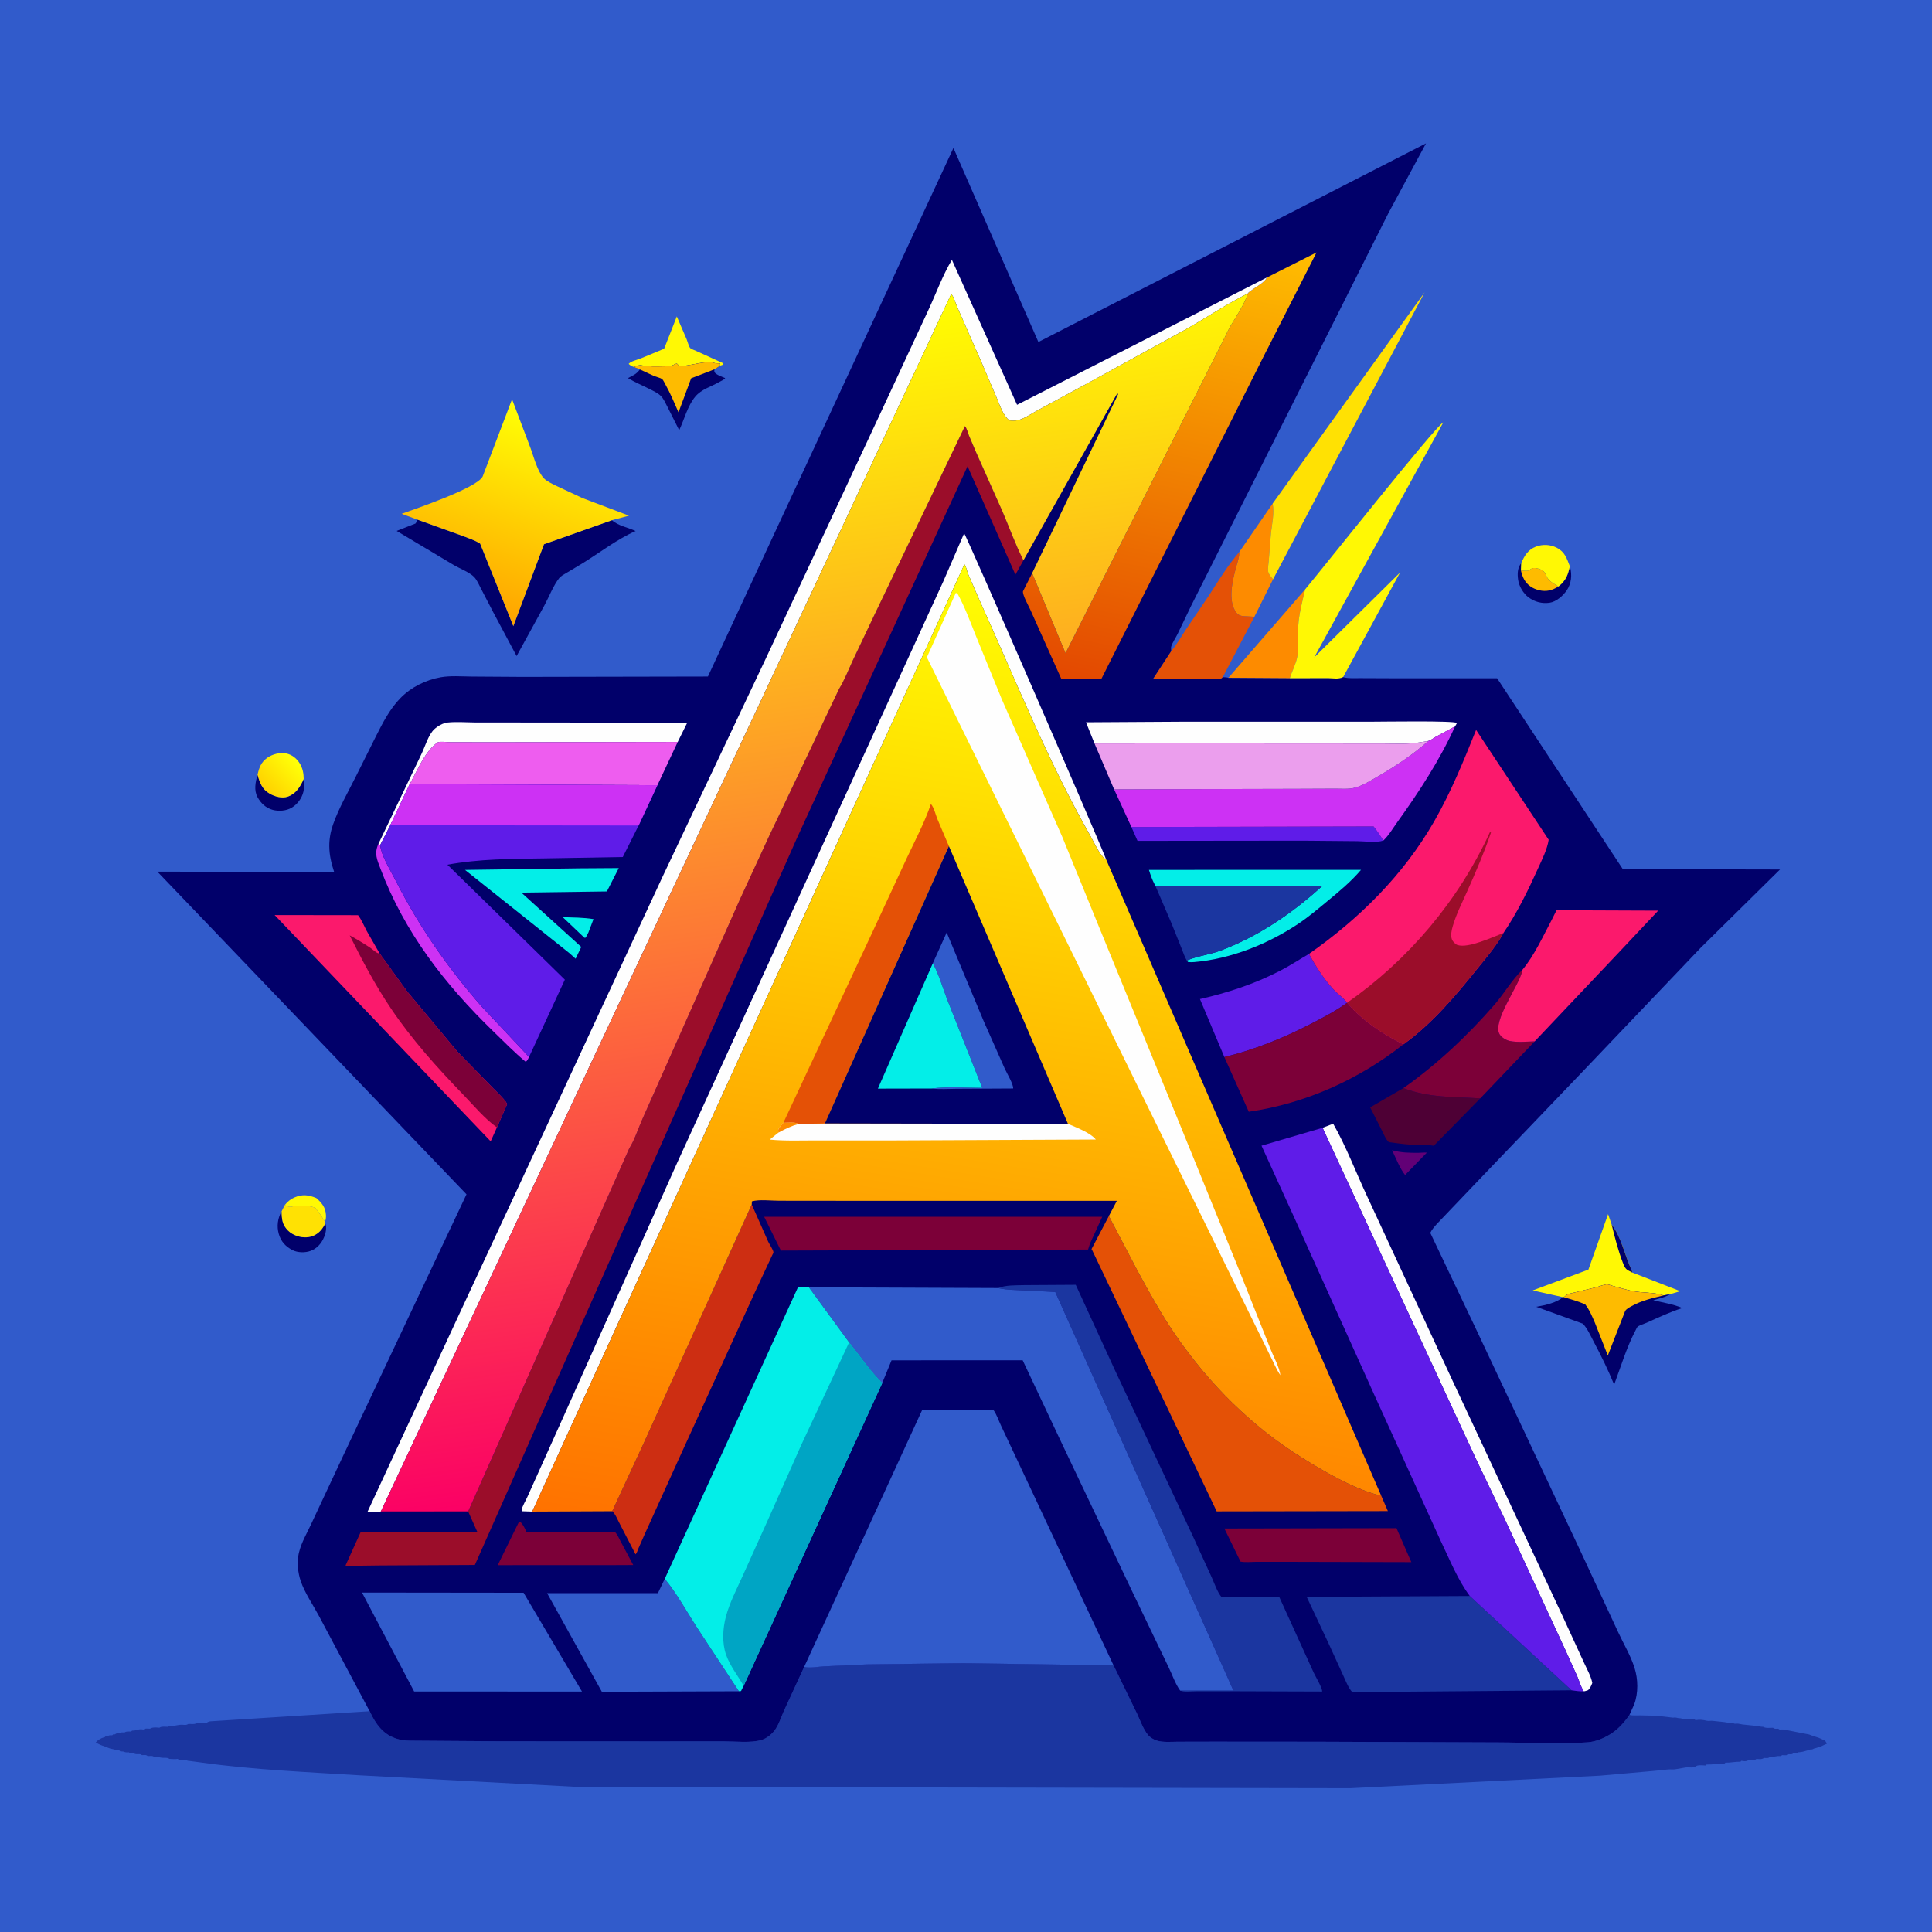 <svg version="1.1" xmlns="http://www.w3.org/2000/svg" style="display: block;" viewBox="0 0 2048 2048" width="1024" height="1024">
<defs>
	<linearGradient id="Gradient1" gradientUnits="userSpaceOnUse" x1="282.009" y1="835.203" x2="312.611" y2="806.457">
		<stop class="stop0" offset="0" stop-opacity="1" stop-color="rgb(255,211,0)"/>
		<stop class="stop1" offset="1" stop-opacity="1" stop-color="rgb(255,255,8)"/>
	</linearGradient>
	<linearGradient id="Gradient2" gradientUnits="userSpaceOnUse" x1="512.739" y1="645.671" x2="580.16" y2="441.608">
		<stop class="stop0" offset="0" stop-opacity="1" stop-color="rgb(255,165,0)"/>
		<stop class="stop1" offset="1" stop-opacity="1" stop-color="rgb(255,255,5)"/>
	</linearGradient>
	<linearGradient id="Gradient3" gradientUnits="userSpaceOnUse" x1="1179.91" y1="730.285" x2="1281.41" y2="245.429">
		<stop class="stop0" offset="0" stop-opacity="1" stop-color="rgb(227,72,1)"/>
		<stop class="stop1" offset="1" stop-opacity="1" stop-color="rgb(255,189,0)"/>
	</linearGradient>
	<linearGradient id="Gradient4" gradientUnits="userSpaceOnUse" x1="776.345" y1="345.525" x2="944.445" y2="1537.62">
		<stop class="stop0" offset="0" stop-opacity="1" stop-color="rgb(255,255,0)"/>
		<stop class="stop1" offset="1" stop-opacity="1" stop-color="rgb(251,0,101)"/>
	</linearGradient>
	<linearGradient id="Gradient5" gradientUnits="userSpaceOnUse" x1="1000.53" y1="1670.64" x2="1167.63" y2="623.231">
		<stop class="stop0" offset="0" stop-opacity="1" stop-color="rgb(255,114,0)"/>
		<stop class="stop1" offset="1" stop-opacity="1" stop-color="rgb(255,255,2)"/>
	</linearGradient>
</defs>
<path transform="translate(0,0)" fill="rgb(49,91,203)" d="M -0 -0 L 2048 0 L 2048 2048 L -0 2048 L -0 -0 z"/>
<path transform="translate(0,0)" fill="rgb(255,248,4)" d="M 301.869 1277.38 C 304.739 1273.91 307.874 1271.19 312.032 1269.4 C 320.613 1265.69 327.005 1266.61 335.323 1269.99 C 341.121 1275.14 345.101 1279.81 345.521 1288 C 345.653 1290.59 345.398 1292.77 344.546 1295.23 L 344.097 1294.32 C 340.893 1289.55 337.72 1284.48 333.955 1280.12 L 333.143 1279.9 L 331.782 1279.55 C 323.973 1277.43 316.279 1277.48 308.4 1279.21 C 306.08 1279.72 304.041 1278.29 301.869 1277.38 z"/>
<path transform="translate(0,0)" fill="rgb(1,0,106)" d="M 272.998 821.301 C 275.394 829.755 277.92 836.904 286.156 841.482 C 291.583 844.498 298.969 846.596 305.057 844.456 C 313.924 841.339 318.338 833.84 321.94 825.774 C 322.72 829.771 322.577 835.385 321.589 839.377 C 319.854 846.391 315.338 852.568 309.106 856.249 C 303.419 859.608 295.477 860.207 289.178 858.52 C 281.889 856.569 276.551 851.553 273.003 845.032 C 268.968 837.616 270.818 828.981 272.998 821.301 z"/>
<path transform="translate(0,0)" fill="rgb(1,0,106)" d="M 344.808 1297 C 346.662 1301.32 345.278 1307.12 343.588 1311.3 C 340.898 1317.95 336.005 1323.53 329.186 1326.02 C 323.498 1328.1 315.576 1327.98 310.134 1325.22 C 302.766 1321.47 297.771 1316 295.5 1307.96 C 293.211 1299.85 294.361 1291.28 298.541 1284.07 C 298.666 1292.3 299.112 1298.32 305.379 1304.5 C 310.256 1309.31 318.036 1311.99 324.838 1311.59 C 331.186 1311.22 336.701 1308.39 340.711 1303.43 C 342.338 1301.42 343.594 1299.27 344.808 1297 z"/>
<path transform="translate(0,0)" fill="rgb(255,225,3)" d="M 298.541 1284.07 L 301.869 1277.38 C 304.041 1278.29 306.08 1279.72 308.4 1279.21 C 316.279 1277.48 323.973 1277.43 331.782 1279.55 L 333.143 1279.9 L 333.955 1280.12 C 337.72 1284.48 340.893 1289.55 344.097 1294.32 L 344.546 1295.23 L 344.808 1297 C 343.594 1299.27 342.338 1301.42 340.711 1303.43 C 336.701 1308.39 331.186 1311.22 324.838 1311.59 C 318.036 1311.99 310.256 1309.31 305.379 1304.5 C 299.112 1298.32 298.666 1292.3 298.541 1284.07 z"/>
<path transform="translate(0,0)" fill="rgb(1,0,106)" d="M 1664.09 600.241 L 1664.39 601.197 C 1666.52 609.521 1665.74 618.568 1660.83 625.768 C 1656.93 631.494 1649.65 637.951 1642.5 638.952 C 1634.53 640.067 1626.81 638.012 1620.35 633.253 C 1614.78 629.144 1610.18 621.406 1609.25 614.5 C 1608.36 607.92 1608.56 602.187 1612.61 596.742 L 1612.24 604.708 C 1614.34 604.771 1617.51 605.311 1619.5 604.924 C 1621.01 604.631 1622.69 602.856 1624.21 602.377 C 1627.67 601.291 1633.84 603.274 1636.36 605.64 C 1638.04 607.219 1638.78 609.845 1639.91 611.82 C 1642.75 616.742 1647.52 618.706 1651.99 621.691 C 1659.85 615.495 1662.05 609.683 1664.09 600.241 z"/>
<path transform="translate(0,0)" fill="rgb(254,187,0)" d="M 1612.24 604.708 C 1614.34 604.771 1617.51 605.311 1619.5 604.924 C 1621.01 604.631 1622.69 602.856 1624.21 602.377 C 1627.67 601.291 1633.84 603.274 1636.36 605.64 C 1638.04 607.219 1638.78 609.845 1639.91 611.82 C 1642.75 616.742 1647.52 618.706 1651.99 621.691 C 1648.97 623.61 1645.52 625.21 1642 625.922 C 1635.47 627.245 1627.96 625.466 1622.5 621.723 C 1616.35 617.502 1613.86 611.716 1612.24 604.708 z"/>
<path transform="translate(0,0)" fill="rgb(255,248,4)" d="M 1612.61 596.742 C 1616.1 588.932 1619.68 582.703 1628.19 579.433 C 1635.31 576.7 1643.42 577.126 1650.2 580.624 C 1658.96 585.15 1660.74 591.81 1664.09 600.241 C 1662.05 609.683 1659.85 615.495 1651.99 621.691 C 1647.52 618.706 1642.75 616.742 1639.91 611.82 C 1638.78 609.845 1638.04 607.219 1636.36 605.64 C 1633.84 603.274 1627.67 601.291 1624.21 602.377 C 1622.69 602.856 1621.01 604.631 1619.5 604.924 C 1617.51 605.311 1614.34 604.771 1612.24 604.708 L 1612.61 596.742 z"/>
<path transform="translate(0,0)" fill="rgb(255,248,4)" d="M 671.856 388.996 C 669.498 388.214 668.238 387.388 666.387 385.739 C 668.868 382.785 675.422 381.515 679 380.047 L 703.993 369.706 L 717.018 336.558 L 717.419 335.411 L 727.915 359.807 C 728.931 362.3 730.098 367.14 731.653 368.994 C 732.431 369.923 736.793 371.466 738.019 372.047 L 766.5 385.038 L 766.588 386.5 L 763.762 387.485 L 762 387 L 763.5 385.49 C 761.175 384.885 758.945 385.457 757.207 384.786 C 749.712 381.894 733.421 387.227 725 387.739 C 724.002 387.799 721.076 387.951 720.22 387.643 C 717.502 386.663 718.739 384.526 715.406 386.105 L 712.366 387.562 C 709.786 388.552 705.924 388.265 703.175 388.344 C 695.898 388.554 687.784 388.761 680.624 387.355 C 678.092 386.858 676.83 387.334 674.399 388.145 L 672.871 388.639 L 671.856 388.996 z"/>
<path transform="translate(0,0)" fill="url(#Gradient1)" d="M 272.998 821.301 C 274.685 813.722 276.751 807.887 283.5 803.178 C 289.02 799.326 296.884 797.365 303.529 798.727 C 309.593 799.971 314.702 804.163 317.832 809.393 C 320.892 814.507 321.917 819.887 321.94 825.774 C 318.338 833.84 313.924 841.339 305.057 844.456 C 298.969 846.596 291.583 844.498 286.156 841.482 C 277.92 836.904 275.394 829.755 272.998 821.301 z"/>
<path transform="translate(0,0)" fill="rgb(1,0,106)" d="M 671.856 388.996 L 672.871 388.639 L 674.399 388.145 C 676.83 387.334 678.092 386.858 680.624 387.355 C 687.784 388.761 695.898 388.554 703.175 388.344 C 705.924 388.265 709.786 388.552 712.366 387.562 L 715.406 386.105 C 718.739 384.526 717.502 386.663 720.22 387.643 C 721.076 387.951 724.002 387.799 725 387.739 C 733.421 387.227 749.712 381.894 757.207 384.786 C 758.945 385.457 761.175 384.885 763.5 385.49 L 762 387 L 763.762 387.485 L 757.314 391.51 C 757.19 393.575 756.967 393.084 757.567 394.638 C 758.491 397.028 766.324 399.756 768.712 400.792 C 767.821 402.423 764.054 404.006 762.401 404.957 C 753.672 409.977 743.748 412.454 737.078 420.365 C 728.86 430.112 725.377 444.611 719.97 456.041 L 707.593 431.414 C 705.573 427.561 703.479 422.602 700.34 419.561 C 697.204 416.523 692.285 414.277 688.414 412.309 C 680.799 408.439 672.986 405.26 665.659 400.823 L 669 399.012 C 672.724 397.109 675.018 395.85 677.653 392.485 L 678.288 391.642 L 671.856 388.996 z"/>
<path transform="translate(0,0)" fill="rgb(254,187,0)" d="M 671.856 388.996 L 672.871 388.639 L 674.399 388.145 C 676.83 387.334 678.092 386.858 680.624 387.355 C 687.784 388.761 695.898 388.554 703.175 388.344 C 705.924 388.265 709.786 388.552 712.366 387.562 L 715.406 386.105 C 718.739 384.526 717.502 386.663 720.22 387.643 C 721.076 387.951 724.002 387.799 725 387.739 C 733.421 387.227 749.712 381.894 757.207 384.786 C 758.945 385.457 761.175 384.885 763.5 385.49 L 762 387 L 763.762 387.485 L 757.314 391.51 L 732.656 400.998 L 719.238 437.094 C 714.883 427.32 710.751 417.105 705.493 407.794 C 704.708 406.403 702.919 402.572 701.834 401.784 C 700.099 400.523 695.747 399.571 693.615 398.704 L 678.288 391.642 L 671.856 388.996 z"/>
<path transform="translate(0,0)" fill="rgb(253,139,0)" d="M 1313.64 585.2 L 1349.09 533.745 C 1350.99 544.178 1348.39 554.914 1347.24 565.339 L 1344.96 594 C 1344.71 597.303 1343.44 604.064 1344.65 607.126 C 1345.68 609.711 1347.72 611.903 1349.5 614 L 1329.71 653.764 L 1323.6 653.449 C 1318.77 653.181 1313.9 653.701 1310.67 649.5 C 1301.08 637.028 1306.63 614.998 1310.32 601.155 C 1311.52 596.648 1313.45 591.712 1313.62 587.038 L 1313.64 585.2 z"/>
<path transform="translate(0,0)" fill="rgb(253,139,0)" d="M 1302.07 718.605 L 1383.44 624.814 C 1380.6 637.529 1376.99 650.294 1376.21 663.34 C 1375.58 673.935 1376.99 685.468 1375.23 695.859 C 1373.94 703.548 1369.54 711.507 1367.23 719.038 L 1302.07 718.605 z"/>
<path transform="translate(0,0)" fill="rgb(255,248,4)" d="M 1656.5 1375 L 1624.75 1367.91 L 1683.77 1345.85 L 1704.62 1287.05 L 1708.43 1298.17 C 1718.83 1311.4 1722.22 1330.97 1729.48 1346.13 C 1730.14 1347.52 1729.91 1347.06 1730.17 1348.91 L 1781.19 1368.71 L 1770.29 1371.92 L 1763.46 1373.19 C 1753.08 1369.62 1741 1370.76 1730.09 1368.5 C 1723.28 1367.09 1716.55 1364.99 1709.83 1363.2 C 1708.34 1362.8 1704.45 1361.28 1703.01 1361.47 C 1699.45 1361.95 1695.31 1363.73 1691.77 1364.64 L 1663.58 1371.43 C 1661.23 1371.9 1659.52 1373.63 1657.75 1375.15 L 1656.5 1375 z"/>
<path transform="translate(0,0)" fill="rgb(1,0,106)" d="M 1708.43 1298.17 C 1718.83 1311.4 1722.22 1330.97 1729.48 1346.13 C 1730.14 1347.52 1729.91 1347.06 1730.17 1348.91 L 1725.55 1346.5 C 1722.53 1344.64 1721.46 1341.54 1720.23 1338.4 C 1715.28 1325.72 1711.7 1311.41 1708.43 1298.17 z"/>
<path transform="translate(0,0)" fill="rgb(1,0,106)" d="M 1657.75 1375.15 C 1659.52 1373.63 1661.23 1371.9 1663.58 1371.43 L 1691.77 1364.64 C 1695.31 1363.73 1699.45 1361.95 1703.01 1361.47 C 1704.45 1361.28 1708.34 1362.8 1709.83 1363.2 C 1716.55 1364.99 1723.28 1367.09 1730.09 1368.5 C 1741 1370.76 1753.08 1369.62 1763.46 1373.19 L 1770.29 1371.92 C 1764.96 1375.38 1758.59 1376.38 1752.58 1378.31 C 1762.47 1380.8 1774.02 1382.43 1783.27 1386.6 C 1770.21 1390.73 1757.74 1396.71 1745.25 1402.28 C 1742.96 1403.31 1737.56 1404.9 1735.85 1406.49 C 1735.16 1407.12 1734.18 1409.4 1733.74 1410.22 C 1724.2 1428.33 1718.19 1448.66 1711.06 1467.79 C 1704.6 1452.04 1697.27 1437.02 1689.27 1422.01 C 1686.02 1415.89 1682.7 1408.15 1677.86 1403.17 L 1628.43 1385.25 L 1629.9 1385.01 C 1637.33 1383.74 1651.39 1380.57 1656.5 1375 L 1657.75 1375.15 z"/>
<path transform="translate(0,0)" fill="rgb(254,187,0)" d="M 1657.75 1375.15 C 1659.52 1373.63 1661.23 1371.9 1663.58 1371.43 L 1691.77 1364.64 C 1695.31 1363.73 1699.45 1361.95 1703.01 1361.47 C 1704.45 1361.28 1708.34 1362.8 1709.83 1363.2 C 1716.55 1364.99 1723.28 1367.09 1730.09 1368.5 C 1741 1370.76 1753.08 1369.62 1763.46 1373.19 C 1751.77 1376 1740.03 1378.66 1729.46 1384.62 C 1727.1 1385.95 1724.08 1387.39 1722.7 1389.79 L 1704.34 1436.88 L 1690.66 1402.17 C 1687.79 1395.56 1684.89 1388.41 1680.38 1382.72 C 1673.03 1379.45 1665.49 1377.32 1657.75 1375.15 z"/>
<path transform="translate(0,0)" fill="rgb(228,81,6)" d="M 1313.64 585.2 L 1313.62 587.038 C 1313.45 591.712 1311.52 596.648 1310.32 601.155 C 1306.63 614.998 1301.08 637.028 1310.67 649.5 C 1313.9 653.701 1318.77 653.181 1323.6 653.449 L 1329.71 653.764 L 1296.2 717.793 C 1295.63 718.274 1295.21 719.009 1294.5 719.236 C 1290.71 720.456 1281.78 719.296 1277.58 719.321 L 1222.16 719.742 L 1241.5 690.139 C 1247.32 683.734 1252.12 674.661 1257.05 667.425 L 1281.9 630.649 C 1291.88 615.176 1301.63 599.19 1313.64 585.2 z"/>
<path transform="translate(0,0)" fill="rgb(255,225,3)" d="M 1349.09 533.745 L 1510.15 309.94 L 1349.5 614 C 1347.72 611.903 1345.68 609.711 1344.65 607.126 C 1343.44 604.064 1344.71 597.303 1344.96 594 L 1347.24 565.339 C 1348.39 554.914 1350.99 544.178 1349.09 533.745 z"/>
<path transform="translate(0,0)" fill="rgb(1,0,106)" d="M 441.736 550.558 L 489.981 567.933 C 496.216 570.403 503.385 572.561 508.975 576.27 L 544.156 663.721 L 576.64 576.932 L 648.668 551.429 C 655.401 557.487 665.6 558.98 673.769 562.91 C 653.613 571.825 635.933 585.784 617.206 597.279 L 600.737 607.15 C 598.2 608.669 594.625 610.438 592.775 612.784 C 586.538 620.689 581.817 632.991 576.915 642.045 L 547.615 695.442 L 522.559 648.438 L 510.082 624.392 C 507.978 620.361 505.743 614.88 502.584 611.615 C 497.754 606.622 487.146 602.574 481 598.954 L 420.471 562.786 L 440.5 554.93 C 441.708 553.071 441.718 552.79 441.736 550.558 z"/>
<path transform="translate(0,0)" fill="rgb(255,248,4)" d="M 1383.44 624.814 C 1400.64 604.359 1523.89 449.027 1529.9 447.847 L 1393.12 696.881 L 1484.12 606.894 L 1423.78 717.813 C 1420.19 720.151 1412.54 718.984 1408.19 718.989 L 1367.23 719.038 C 1369.54 711.507 1373.94 703.548 1375.23 695.859 C 1376.99 685.468 1375.58 673.935 1376.21 663.34 C 1376.99 650.294 1380.6 637.529 1383.44 624.814 z"/>
<path transform="translate(0,0)" fill="url(#Gradient2)" d="M 441.736 550.558 L 425.793 544.65 C 439.231 539.768 505.302 517.466 511.603 505.182 L 542.788 423.241 L 562.519 475.381 C 565.94 484.706 569.694 499.661 576.398 506.861 C 579.535 510.229 585.152 512.725 589.254 514.81 L 617.5 528.008 L 666.703 546.602 L 648.668 551.429 L 576.64 576.932 L 544.156 663.721 L 508.975 576.27 C 503.385 572.561 496.216 570.403 489.981 567.933 L 441.736 550.558 z"/>
<path transform="translate(0,0)" fill="rgb(27,54,160)" d="M 852.401 1767.08 C 858.28 1768.55 867.615 1766.72 873.843 1766.38 L 919.26 1764.32 L 1021 1763.02 L 1180.4 1765.37 L 1205.2 1816.36 C 1208.62 1823.56 1211.76 1832.79 1216.79 1838.97 C 1219.13 1841.84 1222.89 1844.07 1226.4 1845.13 C 1233.19 1847.19 1241.67 1846.32 1248.74 1846.3 L 1287.15 1846.22 L 1395.34 1846.3 L 1588.68 1847.05 C 1619.85 1847.13 1652.21 1849.32 1683.22 1846.9 C 1691.35 1846.26 1699.72 1842.79 1706.61 1838.57 C 1715.31 1833.23 1721.49 1826.16 1727.29 1817.88 C 1730.79 1818.77 1735.07 1818.29 1738.69 1818.36 C 1746.54 1818.52 1756.34 1818.51 1764 1819.67 L 1773.5 1820.79 C 1776.98 1820.64 1773.59 1820.13 1777.07 1820.83 C 1779.4 1821.31 1778.49 1821.23 1780.73 1821.41 L 1782 1821.49 L 1783.5 1822.49 C 1787.48 1821.57 1791.95 1822.1 1796 1822.49 L 1797.5 1823.49 C 1801.11 1822.6 1805.41 1823.11 1809.01 1823.99 C 1811.59 1824.63 1813.41 1823.78 1815.88 1824.18 L 1828 1825.49 C 1831.32 1826.31 1834.75 1825.94 1837.92 1826.9 C 1839.43 1827.35 1838.58 1827.3 1840.22 1827.14 C 1841.82 1826.98 1842.92 1827.17 1844.5 1827.49 L 1847.01 1827.99 L 1859 1829.24 L 1862 1829.49 C 1864.55 1830.06 1866.3 1830.42 1869 1830.49 C 1871.55 1832.19 1876.35 1831.49 1879.5 1831.49 C 1881.08 1833.07 1882.83 1832.49 1885 1832.49 L 1886.5 1833.49 C 1889.2 1833.14 1891.4 1833.29 1894.03 1833.97 L 1914.5 1838 C 1916.34 1838.3 1917.49 1838.45 1919.25 1839.21 C 1922.98 1840.81 1926.98 1841.46 1930.6 1843.27 L 1932.01 1843.99 L 1933.5 1844.49 C 1935.05 1845.42 1935.96 1846.86 1936.51 1848.5 L 1934 1849.51 C 1932.46 1850.22 1931.13 1850.99 1929.51 1851.54 L 1928.01 1852.01 L 1925.01 1853.01 L 1923 1853.51 C 1920.91 1854.59 1921.3 1854.5 1919 1854.51 L 1918 1855.5 C 1915.8 1855.51 1916.27 1855.33 1914.25 1856.01 C 1911.93 1856.78 1909.85 1857.23 1907.39 1857.43 L 1906 1857.51 C 1904.37 1859.12 1903.21 1858.5 1901 1858.51 C 1899.37 1860.12 1898.21 1859.5 1896 1859.51 C 1894.29 1861.2 1891.37 1860.51 1889 1860.51 L 1888 1861.5 L 1884.5 1861.51 C 1881.55 1861.92 1879.11 1862.44 1876 1862.51 C 1874.37 1864.12 1872.23 1863.51 1870 1863.51 C 1867.8 1864.97 1865.89 1864.86 1863.28 1864.65 L 1862 1864.51 C 1860.22 1866.27 1856.5 1865.51 1854 1865.51 C 1851.72 1867.03 1850.29 1867.17 1847.56 1866.79 L 1846 1866.51 L 1845 1867.5 C 1839.39 1867.36 1834.64 1868.64 1829 1868.51 L 1828 1869.5 C 1821.44 1869.36 1815.64 1870.63 1809 1870.51 L 1808 1871.5 C 1805.5 1871.4 1801.91 1870.93 1799.5 1871.51 C 1798 1871.87 1796.99 1873.17 1795.5 1873.43 C 1792.73 1873.93 1789.74 1873.19 1787 1873.59 L 1775.85 1875.5 C 1773.53 1875.89 1770.87 1875.48 1768.5 1875.65 L 1749.24 1877.59 L 1695.91 1882.3 L 1431.5 1895.59 L 610.774 1894.14 L 381.5 1881.93 C 325.657 1878.42 268.697 1876.11 213.295 1868.34 L 200.326 1866.6 L 199 1866.51 C 196.543 1864.87 192.494 1865.51 189.5 1865.51 L 188.5 1864.51 C 185.515 1864.94 182.5 1864.65 179.5 1864.51 C 177.677 1862.69 173.43 1863.73 170.719 1863.15 C 168.276 1862.62 165.989 1862.57 163.5 1862.51 C 161.795 1860.81 158.877 1861.51 156.5 1861.51 C 154.874 1859.88 152.741 1860.51 150.5 1860.51 C 148.496 1858.51 145.626 1860.15 142.983 1859.15 C 141.813 1858.71 141.126 1858.64 139.875 1858.59 L 138 1858.51 L 136.5 1857.51 C 134.889 1857.56 133.534 1857.73 132 1857.15 C 130.422 1856.55 131.346 1856.74 129.125 1856.59 L 127.5 1856.51 L 126.5 1855.51 C 124.245 1855.51 124.82 1855.69 122.75 1855.01 C 121.418 1854.56 120.393 1854.25 118.995 1854.01 C 117.36 1853.72 116.343 1853.46 114.779 1852.79 L 111.369 1851.44 C 107.809 1850.26 104.644 1849.11 101.49 1847 C 103.641 1844.61 107.055 1842.44 110.185 1841.65 L 111 1841.49 L 112 1840.5 L 114 1840.49 C 116.036 1839.14 116.632 1839.5 119 1839.49 L 120 1838.5 L 122 1838.49 C 123.628 1836.88 124.791 1837.5 127 1837.49 C 128.628 1835.88 129.791 1836.5 132 1836.49 C 134.263 1834.99 136.337 1835.49 139 1835.49 L 140 1834.5 C 141.675 1834.59 142.674 1834.46 144.328 1834.02 C 146.599 1833.42 148.589 1832.75 150.953 1833.21 L 152 1833.49 C 153.707 1831.8 156.63 1832.49 159 1832.49 C 161.422 1830.88 164.962 1831.12 167.844 1831.35 L 169 1831.49 C 170.687 1829.82 175.502 1830.49 178 1830.49 L 179.49 1829.5 C 181.757 1829.55 183.655 1829.59 185.891 1829.15 C 188.65 1828.61 191.029 1828.15 193.859 1828.35 C 195.117 1828.44 196.763 1828.68 198 1828.24 C 200.58 1827.33 198.347 1827.45 201.081 1827.46 C 203.386 1827.47 205.593 1827.87 207.774 1827.01 C 211.116 1825.69 215.453 1826.25 219 1826.49 C 220.571 1824.73 222.426 1824.68 224.719 1824.54 L 391.82 1813.96 C 392.248 1814.17 392.306 1814.79 392.51 1815.22 C 398.359 1827.6 405.84 1838.08 419.336 1842.74 L 420.976 1843.28 C 425.512 1844.81 429.634 1845.01 434.381 1845.16 L 530.803 1845.83 L 691.826 1845.91 L 767.237 1845.88 C 779.511 1845.87 795.721 1847.89 807.358 1844.38 C 812.617 1842.79 817.714 1838.74 821.017 1834.41 C 825.44 1828.61 827.818 1820.64 830.795 1814.01 L 852.401 1767.08 z"/>
<path transform="translate(0,0)" fill="rgb(1,0,106)" d="M 391.82 1813.96 L 338.175 1713.1 C 331.865 1701.27 323.054 1688.55 318.776 1675.98 C 315.791 1667.2 314.611 1656.06 316.654 1646.92 L 317.007 1645.5 C 319.464 1635.16 325.576 1624.9 330.021 1615.21 L 364.117 1542.42 L 494.505 1266.03 L 166.824 923.995 L 354.178 924.279 C 351.245 915.198 349.154 906.674 349.075 897.098 C 349.01 889.224 350.429 881.441 353.038 874.02 C 359.172 856.574 368.916 839.785 377.167 823.24 L 398.413 780.692 C 405.709 766.229 413.227 751.428 424.696 739.775 C 435.935 728.356 451.369 720.716 467.066 717.94 C 477.577 716.081 489.37 717.085 500.06 717.17 L 553.693 717.522 L 750.417 717.144 L 1010.68 156.868 L 1100.73 362.558 L 1511.63 151.985 L 1471.65 226.191 L 1319.16 529.708 L 1262.75 641.962 L 1248.05 672.503 C 1246.12 676.413 1242.66 681.385 1241.5 685.485 C 1241.21 686.518 1241.38 688.169 1241.44 689.243 L 1241.5 690.139 L 1222.16 719.742 L 1277.58 719.321 C 1281.78 719.296 1290.71 720.456 1294.5 719.236 C 1295.21 719.009 1295.63 718.274 1296.2 717.793 C 1297.52 717.935 1301.13 717.909 1302.07 718.605 L 1367.23 719.038 L 1408.19 718.989 C 1412.54 718.984 1420.19 720.151 1423.78 717.813 L 1425.54 718.209 C 1430.57 719.252 1436.45 718.785 1441.58 718.835 L 1474.38 718.962 L 1586.97 718.977 L 1720.25 921.36 L 1886.86 921.701 L 1802.77 1004.71 L 1674.3 1139.42 L 1581.23 1236.57 L 1531.47 1288.68 C 1526.58 1294.06 1519.35 1300.47 1516.15 1306.87 L 1564.73 1409.04 L 1674.91 1643.25 L 1715.22 1729.97 C 1720.9 1742.25 1728.52 1754.92 1732.59 1767.76 C 1736.47 1779.99 1736.79 1794.67 1732.28 1806.79 L 1727.29 1817.88 C 1721.49 1826.16 1715.31 1833.23 1706.61 1838.57 C 1699.72 1842.79 1691.35 1846.26 1683.22 1846.9 C 1652.21 1849.32 1619.85 1847.13 1588.68 1847.05 L 1395.34 1846.3 L 1287.15 1846.22 L 1248.74 1846.3 C 1241.67 1846.32 1233.19 1847.19 1226.4 1845.13 C 1222.89 1844.07 1219.13 1841.84 1216.79 1838.97 C 1211.76 1832.79 1208.62 1823.56 1205.2 1816.36 L 1180.4 1765.37 L 1021 1763.02 L 919.26 1764.32 L 873.843 1766.38 C 867.615 1766.72 858.28 1768.55 852.401 1767.08 L 830.795 1814.01 C 827.818 1820.64 825.44 1828.61 821.017 1834.41 C 817.714 1838.74 812.617 1842.79 807.358 1844.38 C 795.721 1847.89 779.511 1845.87 767.237 1845.88 L 691.826 1845.91 L 530.803 1845.83 L 434.381 1845.16 C 429.634 1845.01 425.512 1844.81 420.976 1843.28 L 419.336 1842.74 C 405.84 1838.08 398.359 1827.6 392.51 1815.22 C 392.306 1814.79 392.248 1814.17 391.82 1813.96 z"/>
<path transform="translate(0,0)" fill="rgb(3,238,232)" d="M 596.506 972.226 C 607.359 972.604 618.409 972.559 629.14 974.322 L 623.745 988.463 L 620.884 993.947 L 619.5 994.077 L 596.506 972.226 z"/>
<path transform="translate(0,0)" fill="rgb(98,0,118)" d="M 1475.66 1219.26 C 1485.05 1221.97 1493.56 1222.02 1503.23 1222.05 C 1506.22 1222.06 1509.64 1221.48 1512.53 1221.83 L 1489.46 1245.54 C 1484 1238.82 1479.52 1227.25 1475.66 1219.26 z"/>
<path transform="translate(0,0)" fill="rgb(205,49,244)" d="M 560.811 1120.42 C 559.786 1122.53 559.151 1124.1 557.309 1125.63 C 545.198 1115.47 533.957 1104.03 522.622 1093.02 C 471.359 1043.21 428.816 988.392 403.331 920.941 C 399.581 911.016 396.522 904.776 401.14 894.567 L 402.962 895.864 C 404.644 907.985 413.075 920.894 418.585 931.816 C 443.504 981.222 474.513 1025.95 511.047 1067.5 L 560.811 1120.42 z"/>
<path transform="translate(0,0)" fill="rgb(95,28,232)" d="M 1199.33 876.666 L 1456.06 876.093 C 1459.88 880.938 1463.2 885.743 1466.31 891.075 C 1458.9 893.54 1447.01 891.77 1438.93 891.671 L 1381.24 891.156 L 1205.81 891.355 L 1199.33 876.666 z"/>
<path transform="translate(0,0)" fill="rgb(78,0,53)" d="M 1472.21 1210.71 C 1468.98 1207.74 1467.12 1202.77 1465.14 1198.89 L 1452.43 1173.86 L 1487.64 1153.44 C 1515.25 1163.91 1540.32 1162.49 1569.13 1164.32 L 1519.85 1214.56 C 1512.34 1213.2 1503.98 1213.83 1496.33 1213.43 C 1488.18 1213.01 1480.29 1211.7 1472.21 1210.71 z"/>
<path transform="translate(0,0)" fill="rgb(124,0,56)" d="M 549.972 1613.5 L 551.962 1613.6 C 554.853 1616.78 556.325 1620.09 558.071 1623.96 L 651.518 1623.67 C 654.381 1626.14 656.301 1631.11 658.161 1634.44 L 671.252 1658.99 L 646.75 1659.1 L 527.613 1659.13 L 549.972 1613.5 z"/>
<path transform="translate(0,0)" fill="rgb(3,238,232)" d="M 613.879 920.489 L 655.923 920.217 L 643.304 944.978 L 552.626 946.196 L 616.159 1003.8 L 610.168 1016.28 L 603.549 1010.36 L 492.95 922.155 L 613.879 920.489 z"/>
<path transform="translate(0,0)" fill="rgb(3,238,232)" d="M 1224.71 938.95 L 1224.02 937.65 C 1221.34 932.603 1219.59 927.577 1217.91 922.131 L 1442.74 922.073 C 1431.96 934.781 1419.76 944.812 1406.96 955.376 C 1397.09 963.527 1387.24 971.894 1376.59 979.031 C 1344.34 1000.65 1304.75 1016.57 1265.76 1019.85 C 1263.52 1020.04 1261.5 1020 1259.27 1019.74 L 1258.07 1018.16 C 1269.12 1013.43 1282.11 1012.06 1293.63 1007.74 C 1333.78 992.706 1369.56 968.333 1401.12 939.647 L 1224.71 938.95 z"/>
<path transform="translate(0,0)" fill="rgb(254,254,254)" d="M 401.14 894.567 L 446.722 799.364 C 450.545 791.489 454.118 778.861 460.33 773.046 C 463.946 769.661 469.494 766.432 474.5 765.894 C 483.716 764.904 493.761 765.754 503.038 765.819 L 553.456 765.873 L 728.52 766.056 L 718.408 786.494 L 524.1 786.826 L 477.242 786.748 C 473.961 786.741 467.409 785.849 464.416 786.721 C 463.154 787.088 459.644 790.453 458.5 791.59 C 448.224 801.799 441.382 818.704 434.268 831.293 L 413.683 874.792 L 402.962 895.864 L 401.14 894.567 z"/>
<path transform="translate(0,0)" fill="rgb(124,0,56)" d="M 1487.64 1153.44 C 1522.81 1128.75 1556.09 1097.39 1584.21 1064.99 C 1594.43 1053.2 1602.54 1038.8 1613.77 1028.07 L 1613.64 1029 C 1611.25 1043.49 1581.08 1083.03 1589.73 1096.54 C 1591.83 1099.81 1596.46 1102.6 1600.24 1103.44 C 1608.42 1105.24 1618.52 1104.14 1626.85 1103.86 L 1569.13 1164.32 C 1540.32 1162.49 1515.25 1163.91 1487.64 1153.44 z"/>
<path transform="translate(0,0)" fill="rgb(124,0,56)" d="M 1297.9 1620.27 L 1480.33 1619.91 L 1496.07 1655.92 L 1362.99 1655.6 L 1331.83 1655.59 C 1326.52 1655.63 1320.18 1656.35 1315 1655.36 L 1297.9 1620.27 z"/>
<path transform="translate(0,0)" fill="rgb(27,54,160)" d="M 1224.71 938.95 L 1401.12 939.647 C 1369.56 968.333 1333.78 992.706 1293.63 1007.74 C 1282.11 1012.06 1269.12 1013.43 1258.07 1018.16 C 1255.82 1014.73 1254.48 1010.16 1252.89 1006.35 L 1242.07 979.34 L 1224.71 938.95 z"/>
<path transform="translate(0,0)" fill="rgb(254,254,254)" d="M 1402 1195.5 L 1413.22 1191.18 C 1427.24 1215.73 1437.62 1243.5 1449.7 1269.16 L 1540.79 1465.81 L 1656.19 1712.69 L 1679 1762.29 C 1682.04 1769.07 1686.55 1776.78 1687.89 1784 C 1686.75 1787.13 1685.73 1789.13 1683.5 1791.63 C 1681.96 1792.12 1680.46 1792.73 1678.85 1792.89 C 1675.79 1788.12 1674.16 1782.17 1671.95 1776.95 L 1659.84 1750.13 L 1594.54 1609.14 L 1564.55 1546.48 L 1402 1195.5 z"/>
<path transform="translate(0,0)" fill="rgb(254,254,254)" d="M 1160.24 788.158 L 1151.19 765.645 L 1256.39 765.015 L 1455.78 765.006 C 1467.44 765.016 1540.74 763.791 1544.5 766.388 L 1542.43 769.991 L 1521.96 781.023 C 1519.72 782.281 1516.36 784.867 1514.07 785.443 L 1505.25 786.872 C 1492.93 789.102 1479.54 788.2 1467.03 788.194 L 1409.13 788.139 L 1243.8 788.043 L 1160.24 788.158 z"/>
<path transform="translate(0,0)" fill="rgb(95,28,232)" d="M 1297.9 1120.56 L 1272 1059.04 C 1301.42 1052.39 1329.52 1043.09 1356.44 1029.31 C 1367.16 1023.83 1377.13 1017.24 1387.52 1011.21 C 1394.77 1024.3 1403.17 1037.61 1413.38 1048.63 C 1417.8 1053.41 1424.18 1057.89 1428.03 1062.94 C 1415.75 1071.82 1402.17 1078.88 1388.71 1085.8 C 1359.66 1100.72 1329.67 1112.77 1297.9 1120.56 z"/>
<path transform="translate(0,0)" fill="rgb(251,25,108)" d="M 1645.04 974.79 L 1649.97 964.894 L 1757.74 965.323 L 1716.99 1008.64 L 1626.85 1103.86 C 1618.52 1104.14 1608.42 1105.24 1600.24 1103.44 C 1596.46 1102.6 1591.83 1099.81 1589.73 1096.54 C 1581.08 1083.03 1611.25 1043.49 1613.64 1029 L 1613.77 1028.07 C 1626.41 1012.95 1635.74 992.256 1645.04 974.79 z"/>
<path transform="translate(0,0)" fill="rgb(124,0,56)" d="M 1428.03 1062.94 C 1443.1 1081.09 1466.52 1096.97 1487.67 1107.02 C 1440.51 1144.33 1383.42 1169.92 1323.76 1178.49 L 1297.9 1120.56 C 1329.67 1112.77 1359.66 1100.72 1388.71 1085.8 C 1402.17 1078.88 1415.75 1071.82 1428.03 1062.94 z"/>
<path transform="translate(0,0)" fill="rgb(124,0,56)" d="M 810.045 1289.86 L 1168.43 1289.84 L 1156.56 1315.76 C 1155.19 1318.58 1154.35 1321.61 1153.4 1324.58 L 827.783 1325.66 L 810.045 1289.86 z"/>
<path transform="translate(0,0)" fill="rgb(238,93,239)" d="M 434.268 831.293 C 441.382 818.704 448.224 801.799 458.5 791.59 C 459.644 790.453 463.154 787.088 464.416 786.721 C 467.409 785.849 473.961 786.741 477.242 786.748 L 524.1 786.826 L 718.408 786.494 L 696.882 832.387 L 434.268 831.293 z"/>
<path transform="translate(0,0)" fill="rgb(251,25,108)" d="M 526.774 1195.1 L 520.132 1209.85 L 291.144 970.013 L 379.558 970.133 C 383.253 974.877 385.836 981.406 388.679 986.753 L 402.42 1010.68 L 431.579 1050.99 L 484.95 1114.91 L 523.06 1153.96 C 525.344 1156.31 537.891 1168.06 537.438 1170.74 L 526.774 1195.1 z"/>
<path transform="translate(0,0)" fill="rgb(124,0,56)" d="M 526.774 1195.1 C 513.938 1186.07 502.297 1172.03 491.407 1160.74 C 463.703 1132.03 437.065 1102.54 414.684 1069.4 C 397.8 1044.4 384.171 1018.47 370.704 991.556 C 378.126 995.506 385.414 1000.02 392.442 1004.64 C 395.115 1006.39 398.452 1009.99 401.437 1010.61 L 402.42 1010.68 L 431.579 1050.99 L 484.95 1114.91 L 523.06 1153.96 C 525.344 1156.31 537.891 1168.06 537.438 1170.74 L 526.774 1195.1 z"/>
<path transform="translate(0,0)" fill="rgb(205,49,244)" d="M 1514.07 785.443 C 1516.36 784.867 1519.72 782.281 1521.96 781.023 L 1542.43 769.991 C 1526.14 805.848 1504.18 839.607 1481.23 871.473 C 1476.77 877.657 1471.92 885.987 1466.31 891.075 C 1463.2 885.743 1459.88 880.938 1456.06 876.093 L 1199.33 876.666 L 1181 836.775 L 1246.8 836.553 L 1374.08 836.23 L 1414.43 836.06 C 1421.33 836.013 1429.82 836.833 1436.5 834.954 C 1444.9 832.59 1453.21 827.307 1460.71 822.956 C 1479.49 812.06 1497.82 799.895 1514.07 785.443 z"/>
<path transform="translate(0,0)" fill="rgb(205,46,18)" d="M 796.884 1276.81 L 814.28 1316.15 C 815.518 1318.78 819.467 1324.59 819.853 1327.24 C 820.005 1328.29 819.155 1329.24 818.737 1330.22 L 800.518 1369.21 L 723.026 1538.87 L 683.224 1626.68 L 676.821 1641.21 C 676.005 1643.12 675.18 1646.2 673.712 1647.67 L 656.647 1614.66 C 654.505 1610.67 652.346 1604.87 648.989 1601.96 L 682.616 1529.28 L 796.884 1276.81 z"/>
<path transform="translate(0,0)" fill="rgb(49,91,203)" d="M 783.244 1792.82 L 637.981 1793.34 L 579.935 1688.79 L 697.406 1688.8 L 704.677 1673.6 C 717.218 1688.88 727.348 1707.29 738.004 1723.98 L 783.244 1792.82 z"/>
<path transform="translate(0,0)" fill="rgb(235,158,237)" d="M 1160.24 788.158 L 1243.8 788.043 L 1409.13 788.139 L 1467.03 788.194 C 1479.54 788.2 1492.93 789.102 1505.25 786.872 L 1514.07 785.443 C 1497.82 799.895 1479.49 812.06 1460.71 822.956 C 1453.21 827.307 1444.9 832.59 1436.5 834.954 C 1429.82 836.833 1421.33 836.013 1414.43 836.06 L 1374.08 836.23 L 1246.8 836.553 L 1181 836.775 L 1160.24 788.158 z"/>
<path transform="translate(0,0)" fill="rgb(49,91,203)" d="M 383.747 1688.18 L 555.013 1688.38 L 616.916 1793.1 L 439.04 1793.08 L 383.747 1688.18 z"/>
<path transform="translate(0,0)" fill="rgb(254,254,254)" d="M 564.148 1602.35 L 553.5 1601.98 C 553.357 1601.48 553.071 1601.01 553.07 1600.5 C 553.07 1597.8 557.582 1590.13 558.935 1587 L 597.603 1501.05 L 718.11 1231.98 L 999.9 616.384 L 1022.03 565.334 C 1023.77 566.255 1160.9 881.003 1172.57 911.121 L 1171.05 910.082 C 1165.57 906.067 1159.44 892.419 1155.96 886.287 C 1109.53 804.506 1075.24 717.656 1036.53 632.228 L 1026.07 608 C 1025.13 605.541 1024.02 599.919 1022.3 598.175 L 597.351 1529.35 L 564.148 1602.35 z"/>
<path transform="translate(0,0)" fill="rgb(27,54,160)" d="M 1057.99 1365.38 C 1066.5 1362.07 1076.66 1362.57 1085.69 1362.29 L 1140.34 1361.96 L 1181.86 1452.44 L 1264.25 1627.88 L 1284.4 1671.9 C 1287.36 1678.42 1290.33 1687.44 1294.81 1692.95 L 1356.01 1692.74 L 1392.48 1772.86 C 1394.41 1777.04 1401.87 1789.37 1401.52 1793.1 L 1311.5 1792.81 L 1267.69 1792.86 C 1263.01 1792.87 1255.15 1793.88 1251.03 1792.11 L 1307.5 1792.07 L 1118.61 1369.54 L 1085.74 1367.89 C 1076.93 1367.45 1067.9 1367.44 1059.24 1365.66 L 1057.99 1365.38 z"/>
<path transform="translate(0,0)" fill="rgb(27,54,160)" d="M 1558.04 1691.83 L 1665.9 1791.79 L 1433.38 1793.68 C 1429.25 1789.15 1426.39 1781.48 1423.8 1775.9 L 1407.79 1740.87 L 1385.14 1692.75 L 1558.04 1691.83 z"/>
<path transform="translate(0,0)" fill="rgb(228,81,6)" d="M 1463.85 1584.84 L 1471.22 1601.82 L 1289.74 1602.12 L 1157.68 1325.09 L 1157.06 1324.08 L 1175.45 1289.05 L 1206.24 1347.88 C 1218.72 1370.76 1231.48 1394 1246.3 1415.45 C 1282.42 1467.74 1326.75 1512.03 1380.79 1545.62 C 1404.19 1560.16 1431.2 1575.93 1457.67 1583.91 C 1459.44 1584.45 1461.03 1584.62 1462.86 1584.76 L 1463.85 1584.84 z"/>
<path transform="translate(0,0)" fill="url(#Gradient3)" d="M 1342.79 294.244 L 1395.58 267.601 L 1342.67 371.606 L 1342.6 371.626 L 1167.59 719.471 L 1125.14 719.892 L 1092.12 646.188 C 1090.4 642.373 1083.64 630.364 1084.43 626.758 L 1094.12 607.567 L 1129.51 692.423 L 1299.15 355.913 C 1305.74 340.902 1318.03 326.529 1322.76 311.093 C 1323.21 310.003 1325.32 308.753 1326.29 307.976 C 1330.62 304.505 1341.09 299.205 1342.79 294.244 z"/>
<path transform="translate(0,0)" fill="rgb(254,254,254)" d="M 402.729 1602.9 L 389.381 1603.02 L 485.795 1395.26 L 702.387 929.258 L 810.827 700.128 L 934.921 434.555 L 984.354 328.155 C 992.408 310.796 999.226 291.847 1009.06 275.457 L 1078.12 429.126 L 1342.79 294.244 C 1341.09 299.205 1330.62 304.505 1326.29 307.976 C 1325.32 308.753 1323.21 310.003 1322.76 311.093 C 1299.88 322.533 1278.52 336.927 1256.27 349.529 L 1153.49 405.956 L 1100.56 434.621 C 1094.55 437.784 1088.67 441.943 1082.38 444.402 C 1078.01 446.112 1074.69 446.244 1070.05 445.731 C 1063.2 440.652 1059.82 429.318 1056.52 421.693 L 1039.97 383 L 1014.72 325.541 C 1013.22 322.232 1010.88 313.861 1008.32 311.689 L 808.919 737.769 L 582.687 1220.34 L 403.737 1602.14 L 402.729 1602.9 z"/>
<path transform="translate(0,0)" fill="rgb(95,28,232)" d="M 434.268 831.293 L 696.882 832.387 L 676.962 875.075 L 660.181 908.484 L 576.62 909.942 C 542.44 910.393 507.822 910.424 474.142 916.667 L 475.181 917.512 L 598.774 1038.48 L 560.811 1120.42 L 511.047 1067.5 C 474.513 1025.95 443.504 981.222 418.585 931.816 C 413.075 920.894 404.644 907.985 402.962 895.864 L 413.683 874.792 L 434.268 831.293 z"/>
<path transform="translate(0,0)" fill="rgb(205,49,244)" d="M 434.268 831.293 L 696.882 832.387 L 676.962 875.075 L 413.683 874.792 L 434.268 831.293 z"/>
<path transform="translate(0,0)" fill="rgb(251,25,108)" d="M 1387.52 1011.21 C 1440.83 973.97 1487.72 927.495 1520.24 870.802 C 1538.07 839.735 1551.43 806.873 1564.72 773.738 L 1641.65 890.186 C 1640.17 900.184 1634.58 911.269 1630.42 920.459 C 1619.82 943.885 1608.22 967.78 1593.69 989.033 C 1586.5 1002.34 1576.13 1014.32 1566.65 1026.07 C 1543.07 1055.32 1518.44 1084.95 1487.67 1107.02 C 1466.52 1096.97 1443.1 1081.09 1428.03 1062.94 C 1424.18 1057.89 1417.8 1053.41 1413.38 1048.63 C 1403.17 1037.61 1394.77 1024.3 1387.52 1011.21 z"/>
<path transform="translate(0,0)" fill="rgb(155,13,42)" d="M 1428.03 1062.94 C 1493.34 1017.17 1545.94 954.86 1579.34 882.222 L 1580.49 882.5 C 1573.58 903.087 1564.55 923.995 1555.72 943.854 C 1550.25 956.159 1543.92 968.465 1540.09 981.402 C 1538.81 985.732 1537.45 991.443 1539.12 995.86 C 1539.96 998.08 1542.74 1001.03 1545.03 1001.77 C 1556.69 1005.55 1582.75 993.057 1593.69 989.033 C 1586.5 1002.34 1576.13 1014.32 1566.65 1026.07 C 1543.07 1055.32 1518.44 1084.95 1487.67 1107.02 C 1466.52 1096.97 1443.1 1081.09 1428.03 1062.94 z"/>
<path transform="translate(0,0)" fill="rgb(49,91,203)" d="M 857.462 1364.59 L 1057.99 1365.38 L 1059.24 1365.66 C 1067.9 1367.44 1076.93 1367.45 1085.74 1367.89 L 1118.61 1369.54 L 1307.5 1792.07 L 1251.03 1792.11 C 1245.77 1784.88 1242.47 1774.82 1238.48 1766.74 L 1201.7 1690.19 L 1125.68 1530.27 L 1084.07 1441.96 L 945.072 1441.99 L 935.199 1466.06 C 922.335 1453.31 911.502 1437.12 900.103 1422.96 L 857.462 1364.59 z"/>
<path transform="translate(0,0)" fill="rgb(95,28,232)" d="M 1558.04 1691.83 C 1544.97 1674.29 1536.64 1652.92 1527.13 1633.25 L 1456.66 1478.25 L 1372.26 1291.29 L 1337.24 1214.47 L 1402 1195.5 L 1564.55 1546.48 L 1594.54 1609.14 L 1659.84 1750.13 L 1671.95 1776.95 C 1674.16 1782.17 1675.79 1788.12 1678.85 1792.89 C 1674.45 1793.07 1670.24 1792.39 1665.9 1791.79 L 1558.04 1691.83 z"/>
<path transform="translate(0,0)" fill="rgb(155,13,42)" d="M 889.497 730.191 C 895.117 721.09 899.29 710.196 903.815 700.46 L 927.123 651.344 L 1022.88 451.697 C 1024.95 454.23 1025.86 458.422 1027.07 461.5 L 1034.38 478.752 L 1062.67 542.158 C 1069.86 558.981 1076.22 576.743 1084.41 593.068 L 1084.88 593.985 L 1076.36 609.143 L 1025.64 494.268 L 844.456 889.161 L 503.365 1658.93 L 402.528 1659.44 L 375.857 1659.79 C 373.236 1659.83 368.636 1660.54 366.287 1659.45 L 382.408 1623.86 L 506.196 1624.35 L 496.612 1602.97 L 402.729 1602.9 L 403.737 1602.14 L 496.304 1602.09 L 667.13 1217.11 C 672.672 1208.4 676.598 1196.03 680.857 1186.45 L 713.357 1113.31 L 784.304 953.479 L 815.808 885.214 L 889.497 730.191 z"/>
<path transform="translate(0,0)" fill="rgb(3,238,232)" d="M 704.677 1673.6 L 845.961 1364.38 C 849.488 1363.49 853.82 1364.33 857.462 1364.59 L 900.103 1422.96 C 911.502 1437.12 922.335 1453.31 935.199 1466.06 L 788.271 1787.07 L 785.5 1792.61 L 783.618 1792.72 L 783.244 1792.82 L 738.004 1723.98 C 727.348 1707.29 717.218 1688.88 704.677 1673.6 z"/>
<path transform="translate(0,0)" fill="rgb(0,165,196)" d="M 900.103 1422.96 C 911.502 1437.12 922.335 1453.31 935.199 1466.06 L 788.271 1787.07 C 782.112 1776.19 773.741 1765.81 769.612 1753.96 C 765.309 1741.62 766.119 1726.38 769.447 1713.81 C 773.328 1699.15 780.717 1684.97 786.944 1671.17 L 813.179 1613.09 L 849.001 1532.5 L 900.103 1422.96 z"/>
<path transform="translate(0,0)" fill="rgb(49,91,203)" d="M 852.401 1767.08 L 977.678 1494.35 L 1052.76 1494.31 C 1056.38 1498.69 1058.64 1506.18 1061.21 1511.39 L 1095.77 1584.84 L 1180.4 1765.37 L 1021 1763.02 L 919.26 1764.32 L 873.843 1766.38 C 867.615 1766.72 858.28 1768.55 852.401 1767.08 z"/>
<path transform="translate(0,0)" fill="url(#Gradient4)" d="M 808.919 737.769 L 1008.32 311.689 C 1010.88 313.861 1013.22 322.232 1014.72 325.541 L 1039.97 383 L 1056.52 421.693 C 1059.82 429.318 1063.2 440.652 1070.05 445.731 C 1074.69 446.244 1078.01 446.112 1082.38 444.402 C 1088.67 441.943 1094.55 437.784 1100.56 434.621 L 1153.49 405.956 L 1256.27 349.529 C 1278.52 336.927 1299.88 322.533 1322.76 311.093 C 1318.03 326.529 1305.74 340.902 1299.15 355.913 L 1129.51 692.423 L 1094.12 607.567 L 1185.19 418 L 1184.5 416.687 L 1084.88 593.985 L 1084.41 593.068 C 1076.22 576.743 1069.86 558.981 1062.67 542.158 L 1034.38 478.752 L 1027.07 461.5 C 1025.86 458.422 1024.95 454.23 1022.88 451.697 L 927.123 651.344 L 903.815 700.46 C 899.29 710.196 895.117 721.09 889.497 730.191 L 815.808 885.214 L 784.304 953.479 L 713.357 1113.31 L 680.857 1186.45 C 676.598 1196.03 672.672 1208.4 667.13 1217.11 L 496.304 1602.09 L 403.737 1602.14 L 582.687 1220.34 L 808.919 737.769 z"/>
<path transform="translate(0,0)" fill="url(#Gradient5)" d="M 597.351 1529.35 L 1022.3 598.175 C 1024.02 599.919 1025.13 605.541 1026.07 608 L 1036.53 632.228 C 1075.24 717.656 1109.53 804.506 1155.96 886.287 C 1159.44 892.419 1165.57 906.067 1171.05 910.082 L 1172.57 911.121 L 1463.85 1584.84 L 1462.86 1584.76 C 1461.03 1584.62 1459.44 1584.45 1457.67 1583.91 C 1431.2 1575.93 1404.19 1560.16 1380.79 1545.62 C 1326.75 1512.03 1282.42 1467.74 1246.3 1415.45 C 1231.48 1394 1218.72 1370.76 1206.24 1347.88 L 1175.45 1289.05 L 1183.92 1272.92 L 894.323 1272.91 L 825.988 1272.84 C 817.556 1272.84 804.995 1271.25 797.013 1273.5 L 796.884 1276.81 L 682.616 1529.28 L 648.989 1601.96 L 564.148 1602.35 L 597.351 1529.35 z"/>
<path transform="translate(0,0)" fill="rgb(254,254,254)" d="M 830.459 1190.09 C 835.748 1189.94 841.949 1188.97 846.79 1191.35 L 874.403 1190.9 L 1132.1 1191.33 C 1140.5 1194.93 1155.86 1200.73 1161.61 1207.94 L 947.198 1208.91 L 864.973 1208.9 C 848.776 1208.88 832.047 1209.61 815.935 1207.99 L 825.076 1200.69 L 824.941 1197.5 C 826.553 1194.6 828.162 1192.48 830.459 1190.09 z"/>
<path transform="translate(0,0)" fill="rgb(253,139,0)" d="M 830.459 1190.09 C 835.748 1189.94 841.949 1188.97 846.79 1191.35 C 838.684 1193.59 832.416 1196.67 825.076 1200.69 L 824.941 1197.5 C 826.553 1194.6 828.162 1192.48 830.459 1190.09 z"/>
<path transform="translate(0,0)" fill="rgb(228,81,6)" d="M 830.459 1190.09 L 925.563 986.49 L 961.254 909.584 C 970.089 890.774 980.096 871.977 986.799 852.272 C 990.01 855.839 991.794 863.55 993.613 868.094 L 1005.86 896.908 L 874.403 1190.9 L 846.79 1191.35 C 841.949 1188.97 835.748 1189.94 830.459 1190.09 z"/>
<path transform="translate(0,0)" fill="rgb(254,254,254)" d="M 1013.21 628.5 L 1014.87 629.069 C 1022.55 642.889 1028.2 658.346 1034.09 673.032 L 1061.88 741.123 L 1126.13 887.326 L 1165.98 985 L 1246.08 1180.56 L 1312.44 1343.7 L 1346.69 1429.83 C 1350.12 1438.55 1355.98 1448.58 1357.27 1457.8 C 1353.03 1451.72 1349.94 1443.88 1346.5 1437.25 L 982.538 696.794 L 1013.21 628.5 z"/>
<path transform="translate(0,0)" fill="rgb(1,0,106)" d="M 1005.86 896.908 L 1132.1 1191.33 L 874.403 1190.9 L 1005.86 896.908 z"/>
<path transform="translate(0,0)" fill="rgb(49,91,203)" d="M 988.823 1021.12 L 1003.52 988.536 L 1042.93 1082.89 L 1065.18 1133 C 1067.19 1137.35 1074.37 1149.45 1073.99 1153.83 L 1013.78 1154.15 C 1005.33 1154.16 996.063 1154.92 987.712 1153.85 C 1004.7 1151.51 1023.93 1153.13 1041.18 1153.16 L 1004.08 1059.53 C 999.209 1047.07 995.328 1032.74 988.823 1021.12 z"/>
<path transform="translate(0,0)" fill="rgb(3,238,232)" d="M 988.823 1021.12 C 995.328 1032.74 999.209 1047.07 1004.08 1059.53 L 1041.18 1153.16 C 1023.93 1153.13 1004.7 1151.51 987.712 1153.85 L 930.608 1153.97 L 988.823 1021.12 z"/>
</svg>